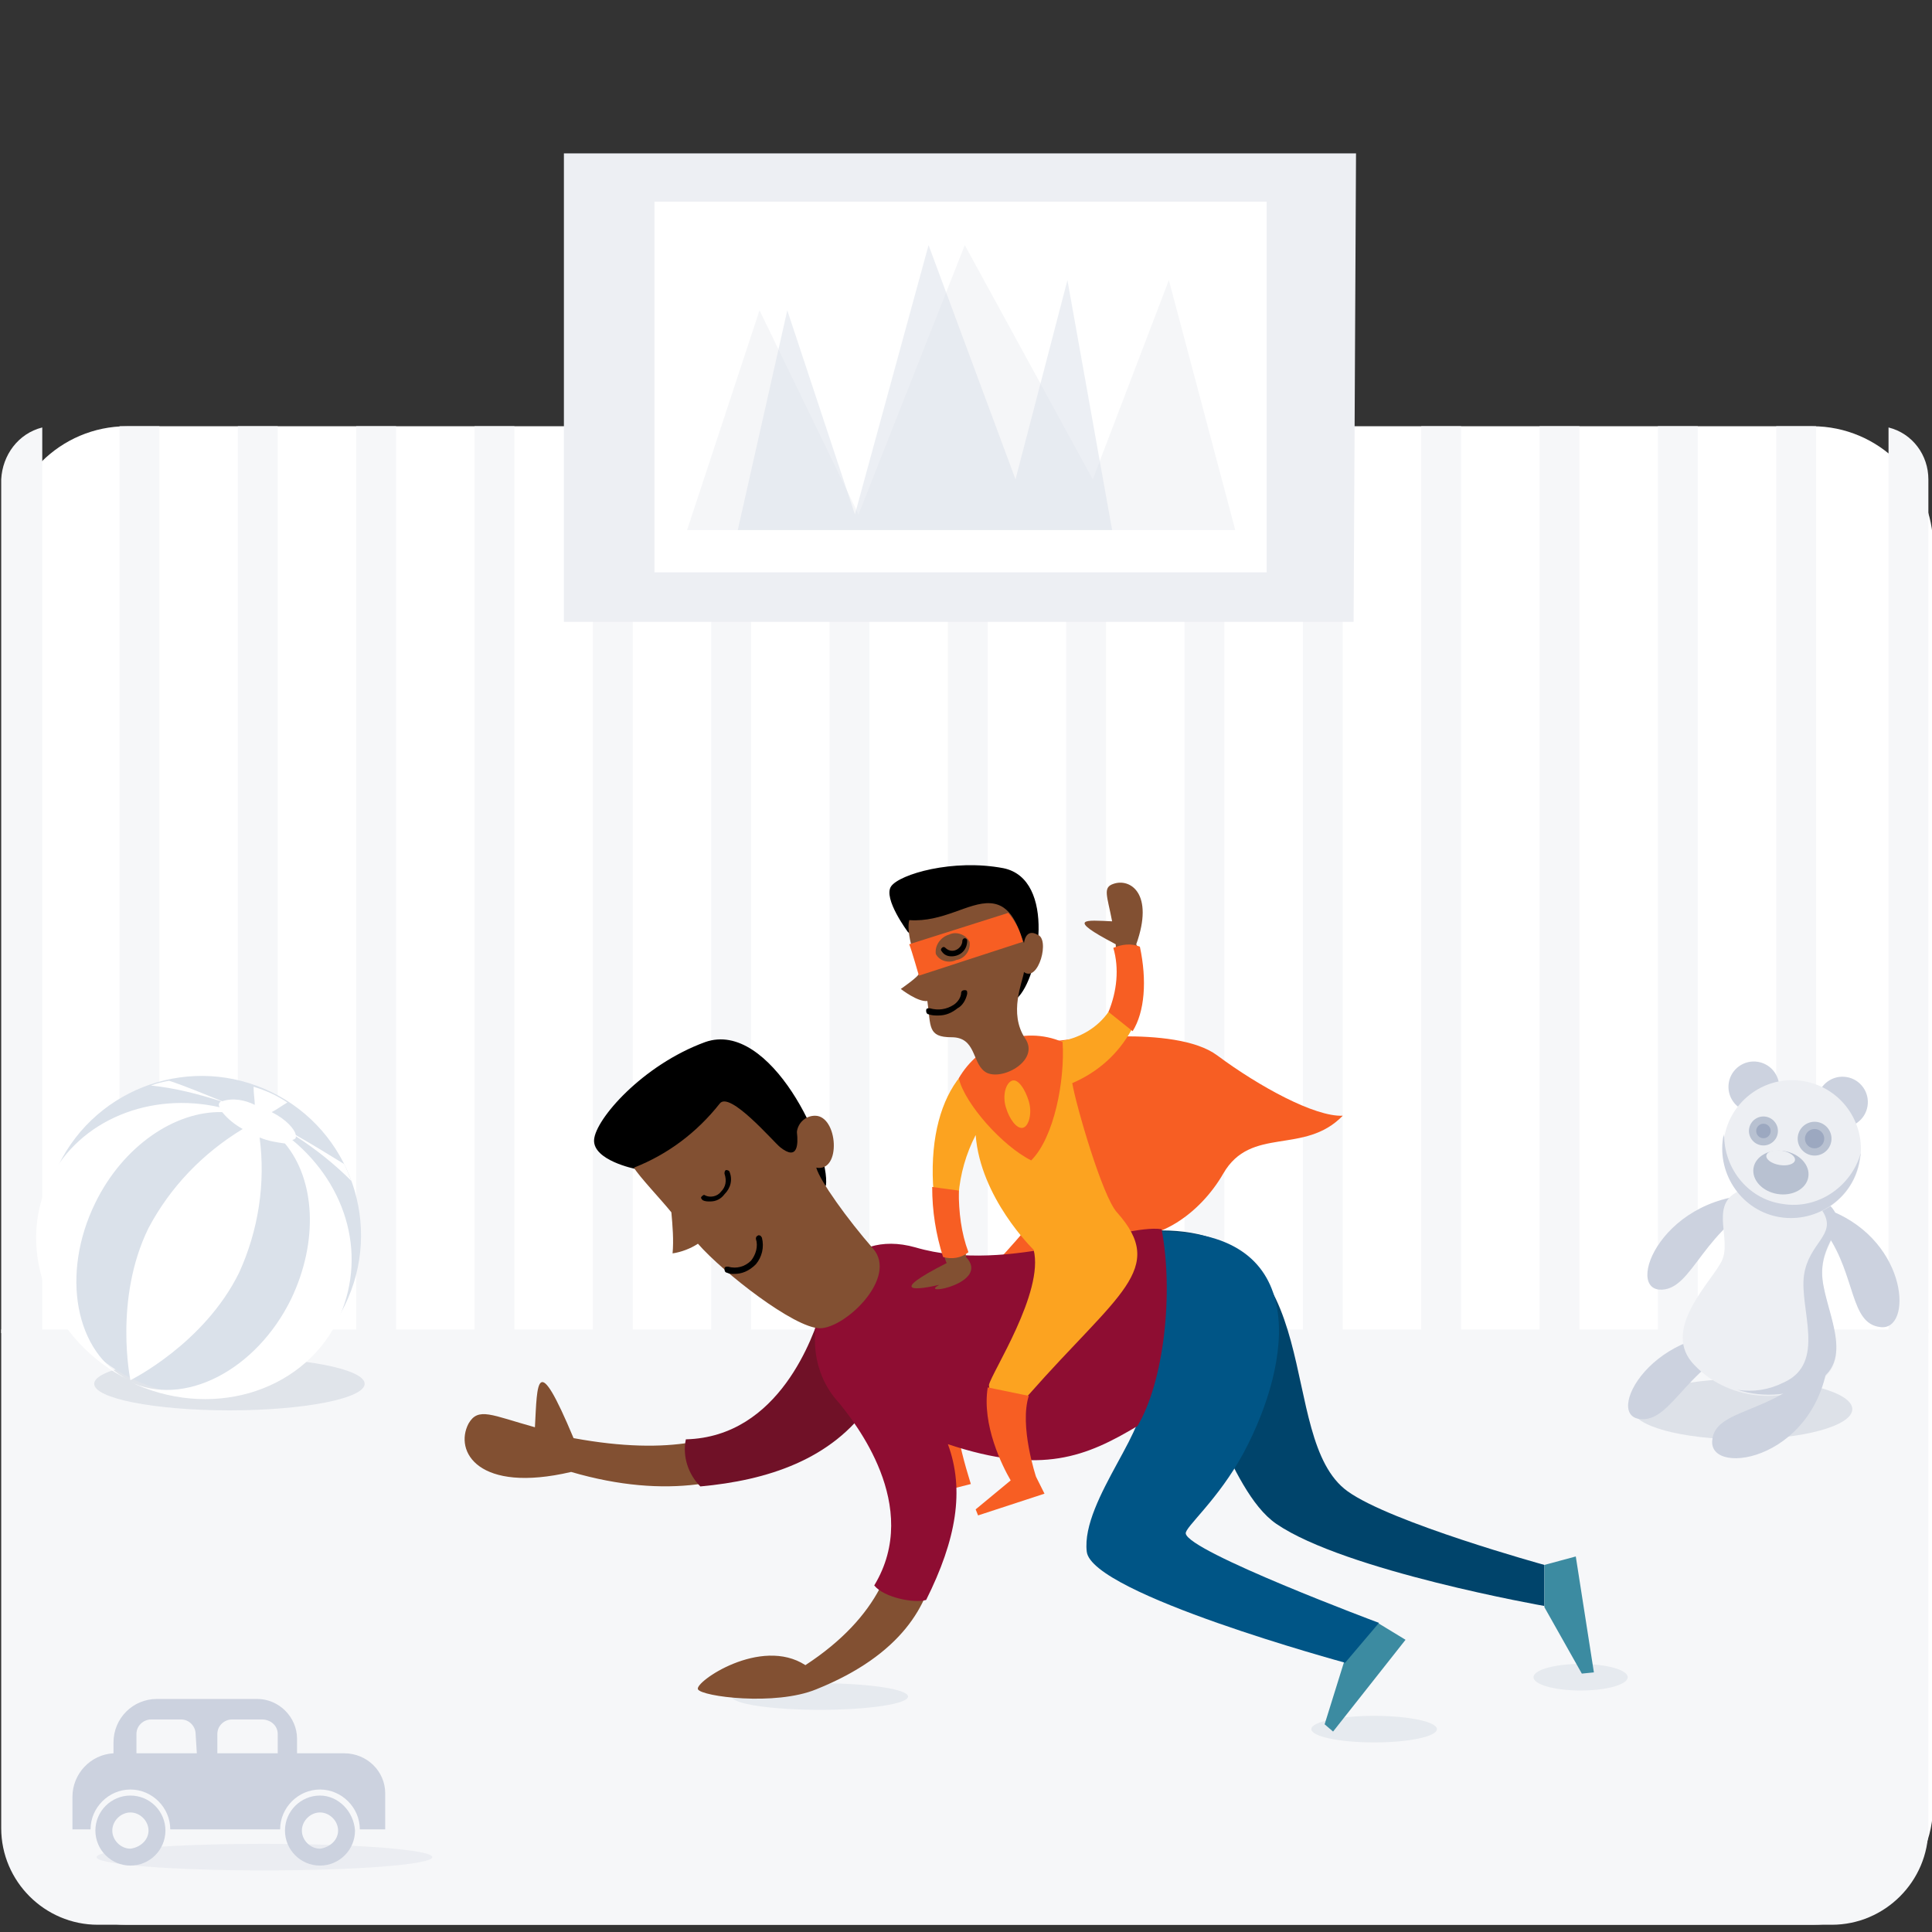 <svg width="160" height="160" viewBox="0 0 160 160" fill="none" xmlns="http://www.w3.org/2000/svg">
<rect x="0" y="0" width="160" height="160" fill="#333333" stroke="none"/>
<g clip-path="url(#clip0)">
<path d="M10.5 35.3H150.1C155.6 35.3 160.1 39.8 160.1 45.3V149.4C160.1 154.9 155.6 159.4 150.1 159.4H10.5C5 159.4 0.5 154.9 0.5 149.4V45.3C0.5 39.8 5 35.3 10.5 35.3Z" fill="white"/>
<path d="M13.2 35.3H9.9V110.5H13.2V35.3Z" fill="#F6F7F9"/>
<path d="M23 35.3H19.7V110.5H23V35.3Z" fill="#F6F7F9"/>
<path d="M32.8 35.3H29.5V110.5H32.8V35.3Z" fill="#F6F7F9"/>
<path d="M42.6 35.3H39.3V110.5H42.6V35.3Z" fill="#F6F7F9"/>
<path d="M52.4 35.3H49.1V110.5H52.4V35.3Z" fill="#F6F7F9"/>
<path d="M62.2 35.3H58.9V110.5H62.2V35.3Z" fill="#F6F7F9"/>
<path d="M72 35.3H68.7V110.5H72V35.3Z" fill="#F6F7F9"/>
<path d="M81.8 35.3H78.5V110.5H81.8V35.3Z" fill="#F6F7F9"/>
<path d="M91.6 35.3H88.3V110.5H91.6V35.3Z" fill="#F6F7F9"/>
<path d="M101.4 35.3H98.1V110.5H101.4V35.3Z" fill="#F6F7F9"/>
<path d="M111.2 35.3H107.9V110.5H111.2V35.3Z" fill="#F6F7F9"/>
<path d="M121 35.3H117.7V110.5H121V35.3Z" fill="#F6F7F9"/>
<path d="M130.8 35.3H127.5V110.5H130.8V35.3Z" fill="#F6F7F9"/>
<path d="M140.6 35.3H137.3V110.5H140.6V35.3Z" fill="#F6F7F9"/>
<path d="M150.4 35.3H147.1V110.5H150.4V35.3Z" fill="#F6F7F9"/>
<path d="M156.4 35.4V110.4H159.7V39.7C159.7 37.7 158.4 35.9 156.4 35.4Z" fill="#F6F7F9"/>
<path d="M3.5 35.4C1.5 35.9 0.2 37.7 0.1 39.7V110.4H3.5V35.4Z" fill="#F6F7F9"/>
<path d="M112.1 51.5H46.7V12.7H112.3L112.1 51.5Z" fill="#EDEFF3"/>
<path d="M104.9 16.7H54.2V47.4H104.9V16.7Z" fill="white"/>
<path opacity="0.5" d="M56.9 43.9L62.9 25.7L71.1 42.6L79.9 20.3L90.5 39.7L96.8 23.2L102.3 43.9H56.9Z" fill="#EDEFF3"/>
<path opacity="0.5" d="M61.1 43.9L65.2 25.7L70.8 42.6L76.9 20.3L84.1 39.7L88.4 23.2L92.1 43.9H61.1Z" fill="#DAE1EA"/>
<path d="M0.1 110.1H159.7V151.4C159.7 155.8 156.1 159.4 151.7 159.4H8.1C3.7 159.4 0.1 155.8 0.1 151.4V110.1Z" fill="#F6F7F9"/>
<path opacity="0.1" d="M67.9 141.6C71.932 141.6 75.2 141.107 75.2 140.5C75.2 139.892 71.932 139.4 67.9 139.4C63.868 139.4 60.6 139.892 60.6 140.5C60.6 141.107 63.868 141.6 67.9 141.6Z" fill="#546E8E"/>
<path opacity="0.1" d="M21.9 154.9C29.577 154.9 35.8 154.407 35.8 153.8C35.8 153.192 29.577 152.7 21.9 152.7C14.223 152.7 8 153.192 8 153.8C8 154.407 14.223 154.9 21.9 154.9Z" fill="#8294AD"/>
<path opacity="0.1" d="M113.8 144.3C116.672 144.3 119 143.808 119 143.2C119 142.593 116.672 142.1 113.8 142.1C110.928 142.1 108.6 142.593 108.6 143.2C108.6 143.808 110.928 144.3 113.8 144.3Z" fill="#546E8E"/>
<path opacity="0.24" d="M19 116.8C25.185 116.8 30.2 115.815 30.2 114.6C30.2 113.385 25.185 112.4 19 112.4C12.814 112.4 7.8 113.385 7.8 114.6C7.8 115.815 12.814 116.8 19 116.8Z" fill="#9BA8BC"/>
<path opacity="0.1" d="M130.9 140C133.054 140 134.8 139.508 134.8 138.9C134.8 138.293 133.054 137.8 130.9 137.8C128.746 137.8 127 138.293 127 138.9C127 139.508 128.746 140 130.9 140Z" fill="#546E8E"/>
<path d="M28.553 108.109C31.758 101.561 29.047 93.654 22.499 90.45C15.951 87.245 8.045 89.955 4.84 96.503C1.636 103.051 4.346 110.957 10.894 114.162C17.442 117.367 25.348 114.657 28.553 108.109Z" fill="#DAE1EA"/>
<path d="M24.2 94.4C24.3 94.4 24.5 94.3 24.5 94.2V94.1C26.2 95.2 27.7 96.4 29.1 97.8C28.9 97.3 28.7 96.8 28.5 96.4C27.2 95.6 25.9 94.8 24.5 94C24.4 93.5 23.7 92.7 22.5 92.1C22.9 91.9 23.3 91.6 23.8 91.3C22.9 90.7 22 90.3 21 90C21 90.6 21.1 91.1 21.1 91.5C20.3 91.1 19.3 90.9 18.4 91.2C16.9 90.6 15.5 90 14 89.5C13.5 89.6 13 89.7 12.5 89.9C14.5 90.1 16.4 90.6 18.3 91.2L18.2 91.3C18.1 91.4 18.1 91.6 18.2 91.7C12.5 90.4 6.6 92.7 4.1 97.7C1.2 103.6 4.2 111.1 10.7 114.3C6.2 112.1 5 105.5 7.9 99.6C10.2 94.9 14.5 92 18.4 92.1C18.9 92.7 19.4 93.1 20.1 93.5C16.8 95.5 14.1 98.3 12.3 101.7C9.4 107.6 10.8 114.3 10.8 114.3C10.8 114.3 16.9 111.3 19.8 105.4C21.4 101.9 22 98 21.5 94.2C22.2 94.5 22.9 94.6 23.6 94.7C26.1 97.7 26.4 102.8 24.1 107.6C21.2 113.5 15.2 116.6 10.7 114.4C17.3 117.6 24.9 115.4 27.9 109.5C30.5 104.2 28.8 98.2 24.2 94.4Z" fill="white"/>
<path d="M28.5 145.2H24.6V144C24.6 142.2 23.1 140.7 21.3 140.7H13C11 140.7 9.4 142.3 9.4 144.3V145.2C7.5 145.3 6 146.9 6 148.8V151.5H7.5C7.5 149.7 9 148.2 10.8 148.2C12.6 148.2 14.1 149.7 14.1 151.5H23.2C23.2 149.7 24.7 148.2 26.5 148.2C28.3 148.2 29.8 149.7 29.8 151.5H31.9V148.5C31.9 146.7 30.4 145.2 28.5 145.2ZM16.3 145.2H11.3V143.6C11.3 142.9 11.9 142.4 12.5 142.4H15C15.7 142.4 16.2 143 16.2 143.6L16.3 145.2ZM23 145.2H18V143.6C18 142.9 18.6 142.4 19.2 142.4H21.7C22.4 142.4 23 142.9 23 143.6V145.2Z" fill="#CCD2DF"/>
<path d="M10.8 148.7C9.2 148.7 7.9 150 7.9 151.6C7.9 153.2 9.2 154.5 10.8 154.5C12.4 154.5 13.7 153.2 13.7 151.6C13.7 150 12.4 148.7 10.8 148.7ZM10.8 153.1C10 153.1 9.3 152.4 9.3 151.6C9.3 150.8 10 150.1 10.8 150.1C11.6 150.1 12.3 150.8 12.3 151.6C12.3 152.4 11.6 153 10.8 153.1Z" fill="#CCD2DF"/>
<path d="M26.5 148.7C24.9 148.7 23.6 150 23.6 151.6C23.6 153.2 24.9 154.5 26.5 154.5C28.1 154.5 29.4 153.2 29.4 151.6C29.3 150 28 148.7 26.5 148.7ZM26.5 153.1C25.7 153.1 25 152.4 25 151.6C25 150.8 25.7 150.1 26.5 150.1C27.3 150.1 28 150.8 28 151.6C28 152.4 27.3 153 26.5 153.1Z" fill="#CCD2DF"/>
<path d="M87.6 86.2C87.6 86.2 97.3 84.8 100.8 87.4C104.3 90 108.9 92.5 111.2 92.4C108 95.7 103.6 93.2 101.3 97.2C99.4 100.5 95.8 103 92.7 102.3C89.6 101.6 83.4 91.4 87.6 86.2Z" fill="#F75E23"/>
<path d="M93.7 97.1C92.8 93.6 86.1 97.7 86.3 99.8C86.3 101 77 110.1 76.3 111.6C74.8 115.3 76.7 119.9 77.3 121.5L74.8 123.6L74.9 124.3L80.4 122.9C80.3 122.5 78 115.8 79.5 113.1C80.6 111 94.6 100.7 93.7 97.1Z" fill="#F75E23"/>
<path d="M70.7 114.2C70.4 116 63.4 126.6 47.3 121.9C39.6 123.7 37.6 120.2 38.8 117.9C39.6 116.5 40.7 117.2 44.3 118.2C44.5 114.5 44.4 111.7 47.5 119.1C63.8 122.1 65.5 113.4 67.7 112.1C69.9 110.8 71 112.4 70.7 114.2Z" fill="#825032"/>
<path d="M71.6 103.8C69.8 104.9 68.5 106.6 68 108.6C67.4 110.5 64.6 119 56.8 119.2C56.5 120.6 57 122.1 58 123.1C63.5 122.6 68.9 120.9 72.1 116.2C76.6 111.4 74.6 101.8 71.6 103.8Z" fill="#701127"/>
<path d="M76.6 123.1C76.6 123.1 81.8 134.2 67.6 139.9C64.2 141.3 58.1 140.5 57.8 139.9C57.5 139.3 63 135.5 66.7 137.9C79.1 129.8 72.6 119.2 72.6 119.2L76.6 123.1Z" fill="#825032"/>
<path d="M114.1 134.4L116.4 135.8L110.4 143.4L109.7 142.8L111.6 136.7L114.1 134.4Z" fill="#3C8BA1"/>
<path d="M96.2 113.6C99.9 113.2 101.5 123.3 105.7 126.2C111.4 130.1 127.9 133 127.9 133V129.6C127.9 129.6 115.2 126.1 111.6 123.5C105.5 119.1 110.3 101.9 96.2 101.9C91 101.9 93.3 113.3 96.2 113.6Z" fill="#00446B"/>
<path d="M127.9 129.6L130.5 128.9L132 138.5L131 138.6L127.9 133.1V129.6Z" fill="#3C8BA1"/>
<path d="M94.3 115.6C95.8 117.6 89.5 124.2 90 128.5C90.4 132 111.4 137.7 111.4 137.7L114.2 134.4C114.2 134.4 98.4 128.5 98.2 127C98.1 126.5 100.9 124.2 103 120.3C107 112.8 108.6 102 96.3 102C91.8 101.9 92.9 113.8 94.3 115.6Z" fill="#005586"/>
<path d="M67.5 110.6C67.4 112.7 68.1 114.7 69.5 116.2C70.7 117.7 76.4 124.7 72.4 131.3C73.2 132.3 75.7 132.8 76.7 132.5C79.2 127.5 79.9 123.4 78.5 119.6C86.3 122.2 90 120.6 94.2 118.1C96.4 114.4 97.2 107.1 96.2 101.8C93 101.3 83.6 105.6 75.8 103.3C70.1 101.7 67.4 106.9 67.5 110.6Z" fill="#8E0D32"/>
<path d="M68.4 98.2C68.8 95.2 63.8 84.4 58.4 86.3C53.2 88.2 49.3 92.7 49.2 94.4C49.1 96.1 52.6 96.8 52.6 96.8L68.4 98.2Z" fill="black"/>
<path d="M67.5 92.4C66.7 92.4 66.1 93 66 93.7V93.8C66.1 94.7 66.1 96.2 64.6 95C64 94.5 60.4 90.3 59.6 91.4C57.7 93.8 55.3 95.6 52.5 96.7C52.9 97.4 54.8 99.4 55.6 100.4C55.7 101.5 55.8 102.7 55.7 103.8C56.4 103.7 57.2 103.4 57.8 103C59.9 105.4 65.8 110 67.9 110C70 110 74.4 105.8 72.3 103.4C70.2 101 67.9 97.8 67.6 96.7C69.7 97.1 69.4 92.4 67.5 92.4Z" fill="#825032"/>
<path d="M58.8 99.5C58.6 99.5 58.4 99.5 58.2 99.4C58.1 99.3 58 99.2 58.1 99.1C58.2 99 58.3 98.9 58.4 99C58.8 99.2 59.4 99.1 59.7 98.7C60.1 98.3 60.2 97.8 60 97.2C60 97.1 60 97 60.1 96.9C60.2 96.9 60.3 96.9 60.4 97C60.7 97.7 60.5 98.4 60 98.9C59.7 99.3 59.3 99.5 58.8 99.5Z" fill="black"/>
<path d="M60.8 105.5C60.6 105.5 60.4 105.5 60.2 105.4C60.1 105.4 60 105.3 60 105.1C60 104.9 60.1 104.9 60.3 104.9C61 105.1 61.7 104.9 62.2 104.4C62.6 103.9 62.8 103.2 62.6 102.6C62.6 102.5 62.6 102.4 62.8 102.3C62.9 102.3 63 102.3 63.1 102.5C63.3 103.3 63.1 104.1 62.6 104.7C62 105.3 61.4 105.5 60.8 105.5Z" fill="black"/>
<path d="M91.8 83.8C90.9 85.1 89.5 85.9 88 86.2C86.9 86.4 85 86.2 82.4 87.1C78 88.6 75.7 95.1 78.4 104.5C79 104.4 79.5 104.3 80 104C78.9 100.7 79.2 97.1 80.8 94C81.2 99.2 85.5 103.4 85.6 103.5C86.5 107 82.1 113.7 81.9 114.7C82.1 117.1 84 116.9 85.2 115.5C92.6 107.1 96.7 105.1 92.5 100.4C91.3 99.1 89.1 91.5 88.8 89.7C90.9 88.8 92.6 87.3 93.7 85.3C94.7 83.8 92.6 82.6 91.8 83.8Z" fill="#FCA320"/>
<path d="M78.4 104.6C73.3 107.2 76.1 106.8 77.8 106.4C75.9 107.4 82.1 106.3 80 104.1C79.6 100.1 77.4 102.5 78.4 104.6Z" fill="#825032"/>
<path d="M92.4 78.2C92.4 78.3 92.4 78.5 92.5 78.6H94.2C94.2 78.5 94.2 78.4 94.1 78.2C95.6 74 93.6 72.7 92.2 73.2C91.3 73.5 91.7 74.2 92.1 76.3C89.9 76.2 88.2 76 92.4 78.2Z" fill="#825032"/>
<path d="M93.8 85.4C94.8 83.8 95 81.2 94.4 78.4C93.7 78.1 92.9 78.2 92.2 78.5C92.7 80.2 92.5 82.1 91.8 83.8L93.8 85.4Z" fill="#F75E23"/>
<path d="M79.4 98.6L77.2 98.3C77.2 100.3 77.5 102.2 78.1 104.1C78.8 104.3 79.6 104.2 80.2 103.7C79.6 102.1 79.4 100.4 79.4 98.6Z" fill="#F75E23"/>
<path d="M88 86.3C86.4 85.6 84.6 85.6 83 86.2C81.5 86.8 80.2 87.9 79.4 89.3C79.9 91.4 83 94.9 85.4 96.1C87.3 94.2 88.2 89.5 88 86.3ZM84.7 93.4C84.2 93.5 83.6 92.7 83.3 91.7C83 90.7 83.3 89.7 83.8 89.5C84.3 89.3 84.9 90.2 85.2 91.2C85.5 92.2 85.2 93.3 84.7 93.4Z" fill="#F75E23"/>
<path d="M85.2 115.6L81.8 114.9C81.3 118 83 121.4 83.7 122.6L80.8 125L81 125.5L86.5 123.7L85.8 122.3C85.8 122.3 84.4 118.1 85.2 115.6Z" fill="#F75E23"/>
<path d="M84.2 82.7C86.1 81 87.5 72.8 83.1 71.9C78.9 71.1 74.5 72.4 73.8 73.4C73.1 74.4 75.2 77.2 75.2 77.2L84.2 82.7Z" fill="black"/>
<path d="M85.9 77.4C85.9 77.4 85 76.8 84.8 78.1C84.3 76.8 83.8 74.9 82 74.8C80.2 74.7 78.1 76.4 75.3 76.2C75 77.3 75.9 79.7 76.1 80.6C76.2 80.8 74.6 81.9 74.6 81.9C74.6 81.9 76 83 76.8 82.9C77.1 85 76.8 85.9 78.8 85.9C80.8 85.9 80.5 87.9 81.5 88.7C82.7 89.7 86.2 87.9 84.9 86C83.5 83.9 84.7 81.3 84.8 80.5C86 81.4 87 77.7 85.9 77.4Z" fill="#825032"/>
<path d="M84.7 78C84.5 77.1 84.1 76.3 83.5 75.6L75.3 78.2C75.5 78.7 76.1 80.8 76.1 80.8L84.7 78ZM78.6 77.4C79.2 77.1 80 77.4 80.3 78C80.4 78.7 79.9 79.4 79.2 79.5C78.6 79.8 77.8 79.6 77.5 79C77.4 78.3 77.9 77.6 78.6 77.4Z" fill="#F75E23"/>
<path d="M78.8 79.2C78.5 79.2 78.2 79.1 78 78.8C77.9 78.7 77.9 78.6 78 78.5C78.1 78.4 78.2 78.4 78.3 78.5C78.5 78.7 78.8 78.8 79.1 78.7C79.4 78.6 79.7 78.3 79.7 77.9C79.7 77.8 79.8 77.7 79.9 77.7C80 77.7 80.1 77.8 80.1 77.9C80.1 78.7 79.5 79.2 78.8 79.2Z" fill="black"/>
<path d="M77.7 84.1C77.4 84.1 77.2 84.1 76.9 84C76.8 84 76.7 83.9 76.7 83.7C76.7 83.5 76.8 83.5 77 83.5C77.7 83.7 78.4 83.6 79 83.2C79.3 83 79.6 82.6 79.6 82.2C79.6 82.1 79.7 82 79.9 82C80.1 82 80.1 82.1 80.1 82.3C80 82.8 79.7 83.3 79.3 83.5C78.8 83.9 78.3 84.1 77.7 84.1Z" fill="black"/>
<path d="M144.3 119.2C149.326 119.2 153.4 118.081 153.4 116.7C153.4 115.319 149.326 114.2 144.3 114.2C139.274 114.2 135.2 115.319 135.2 116.7C135.2 118.081 139.274 119.2 144.3 119.2Z" fill="#DDE1E8"/>
<path d="M146 110.7C139.7 112.4 138.6 118 135.7 117.5C132.8 117 137.4 108.9 146 110.7Z" fill="#CCD2DF"/>
<path d="M147 99C140.9 101.4 140.3 107 137.4 106.8C134.5 106.5 138.2 98.1 147 99Z" fill="#CCD2DF"/>
<path d="M154.659 91.613C154.849 90.468 154.076 89.387 152.932 89.197C151.788 89.007 150.706 89.78 150.516 90.924C150.326 92.068 151.099 93.15 152.244 93.34C153.388 93.53 154.469 92.757 154.659 91.613Z" fill="#CCD2DF"/>
<path d="M153.969 91.498C154.095 90.735 153.58 90.014 152.817 89.887C152.054 89.76 151.333 90.276 151.207 91.039C151.08 91.802 151.595 92.523 152.358 92.649C153.121 92.776 153.842 92.26 153.969 91.498Z" fill="#CCD2DF"/>
<path d="M147.315 90.353C147.505 89.209 146.732 88.127 145.588 87.937C144.444 87.747 143.362 88.52 143.172 89.665C142.982 90.809 143.755 91.89 144.899 92.081C146.043 92.271 147.125 91.497 147.315 90.353Z" fill="#CCD2DF"/>
<path d="M146.624 90.238C146.751 89.475 146.236 88.754 145.473 88.628C144.71 88.501 143.989 89.016 143.862 89.779C143.736 90.542 144.251 91.263 145.014 91.39C145.777 91.517 146.498 91.001 146.624 90.238Z" fill="#CCD2DF"/>
<path d="M142.6 104.4C143.4 102.7 141.7 100 143.7 98.8C146.3 97.2 149.8 97.9 151.7 100.1C153.1 101.8 150.9 102.7 150.9 105.5C150.9 108.3 153.8 112.6 150.5 114.5C147.2 116.5 142.6 115.7 140.1 112.8C137.7 109.9 141.8 106.1 142.6 104.4Z" fill="#EDEFF3"/>
<path d="M147.7 114.5C151.3 112.9 149 108.4 149.4 105.6C149.8 102.9 152.1 102.3 151 100.4C150.1 99.1 148.8 98.2 147.1 97.8C148.8 97.9 150.5 98.6 151.7 100C153.1 101.7 150.9 102.6 150.9 105.4C150.9 108.2 153.8 112.5 150.5 114.4C148.6 115.6 146.1 115.8 143.9 115.1C145.2 115.3 146.5 115.1 147.7 114.5Z" fill="#CCD2DF"/>
<path d="M154.035 96.088C154.551 92.983 152.452 90.047 149.346 89.531C146.241 89.015 143.305 91.114 142.789 94.22C142.273 97.325 144.373 100.261 147.478 100.777C150.584 101.293 153.519 99.194 154.035 96.088Z" fill="#EDEFF3"/>
<path d="M147.6 99.7C150.5 100.2 153.3 98.3 154.1 95.5C154.1 95.7 154 95.9 154 96.1C153.5 99.2 150.5 101.3 147.4 100.8C144.3 100.3 142.2 97.3 142.7 94.2C142.8 94 142.8 93.8 142.8 93.6C142.6 96.6 144.7 99.3 147.6 99.7Z" fill="#CCD2DF"/>
<path d="M149.757 97.48C149.92 96.499 149.036 95.536 147.783 95.328C146.53 95.119 145.382 95.746 145.219 96.726C145.056 97.707 145.94 98.671 147.193 98.879C148.446 99.087 149.594 98.461 149.757 97.48Z" fill="#B8C1D1"/>
<path d="M151.658 94.529C151.784 93.767 151.269 93.046 150.506 92.919C149.743 92.792 149.022 93.308 148.895 94.071C148.769 94.833 149.284 95.554 150.047 95.681C150.81 95.808 151.531 95.292 151.658 94.529Z" fill="#B8C1D1"/>
<path d="M147.224 93.859C147.333 93.205 146.891 92.587 146.237 92.478C145.584 92.369 144.965 92.811 144.857 93.465C144.748 94.119 145.19 94.737 145.844 94.846C146.498 94.954 147.116 94.512 147.224 93.859Z" fill="#B8C1D1"/>
<path d="M148.651 96.082C148.705 95.756 148.219 95.403 147.566 95.294C146.912 95.185 146.338 95.362 146.283 95.689C146.229 96.016 146.715 96.369 147.369 96.478C148.023 96.586 148.597 96.409 148.651 96.082Z" fill="#EDEFF3"/>
<path d="M151.065 94.431C151.138 93.995 150.843 93.583 150.407 93.511C149.972 93.438 149.559 93.733 149.487 94.169C149.415 94.605 149.709 95.017 150.145 95.089C150.581 95.162 150.993 94.867 151.065 94.431Z" fill="#9CA8C0"/>
<path d="M146.632 93.76C146.687 93.433 146.466 93.124 146.139 93.07C145.812 93.016 145.503 93.237 145.448 93.563C145.394 93.89 145.615 94.199 145.942 94.254C146.269 94.308 146.578 94.087 146.632 93.76Z" fill="#9CA8C0"/>
<path d="M151.5 111.7C148.1 117.3 142 116.3 141.8 119.3C141.5 122.4 151 120.9 151.5 111.7Z" fill="#CCD2DF"/>
<path d="M151.3 102.2C153.7 105.7 153.2 109.6 155.7 109.9C158.4 110.3 158.1 102.9 151.7 100.3C150.9 100 151.7 101.4 151.3 102.2Z" fill="#CCD2DF"/>
</g>
<defs>
<clipPath id="clip0">
<rect width="160" height="160" fill="white"/>
</clipPath>
</defs>
</svg>
